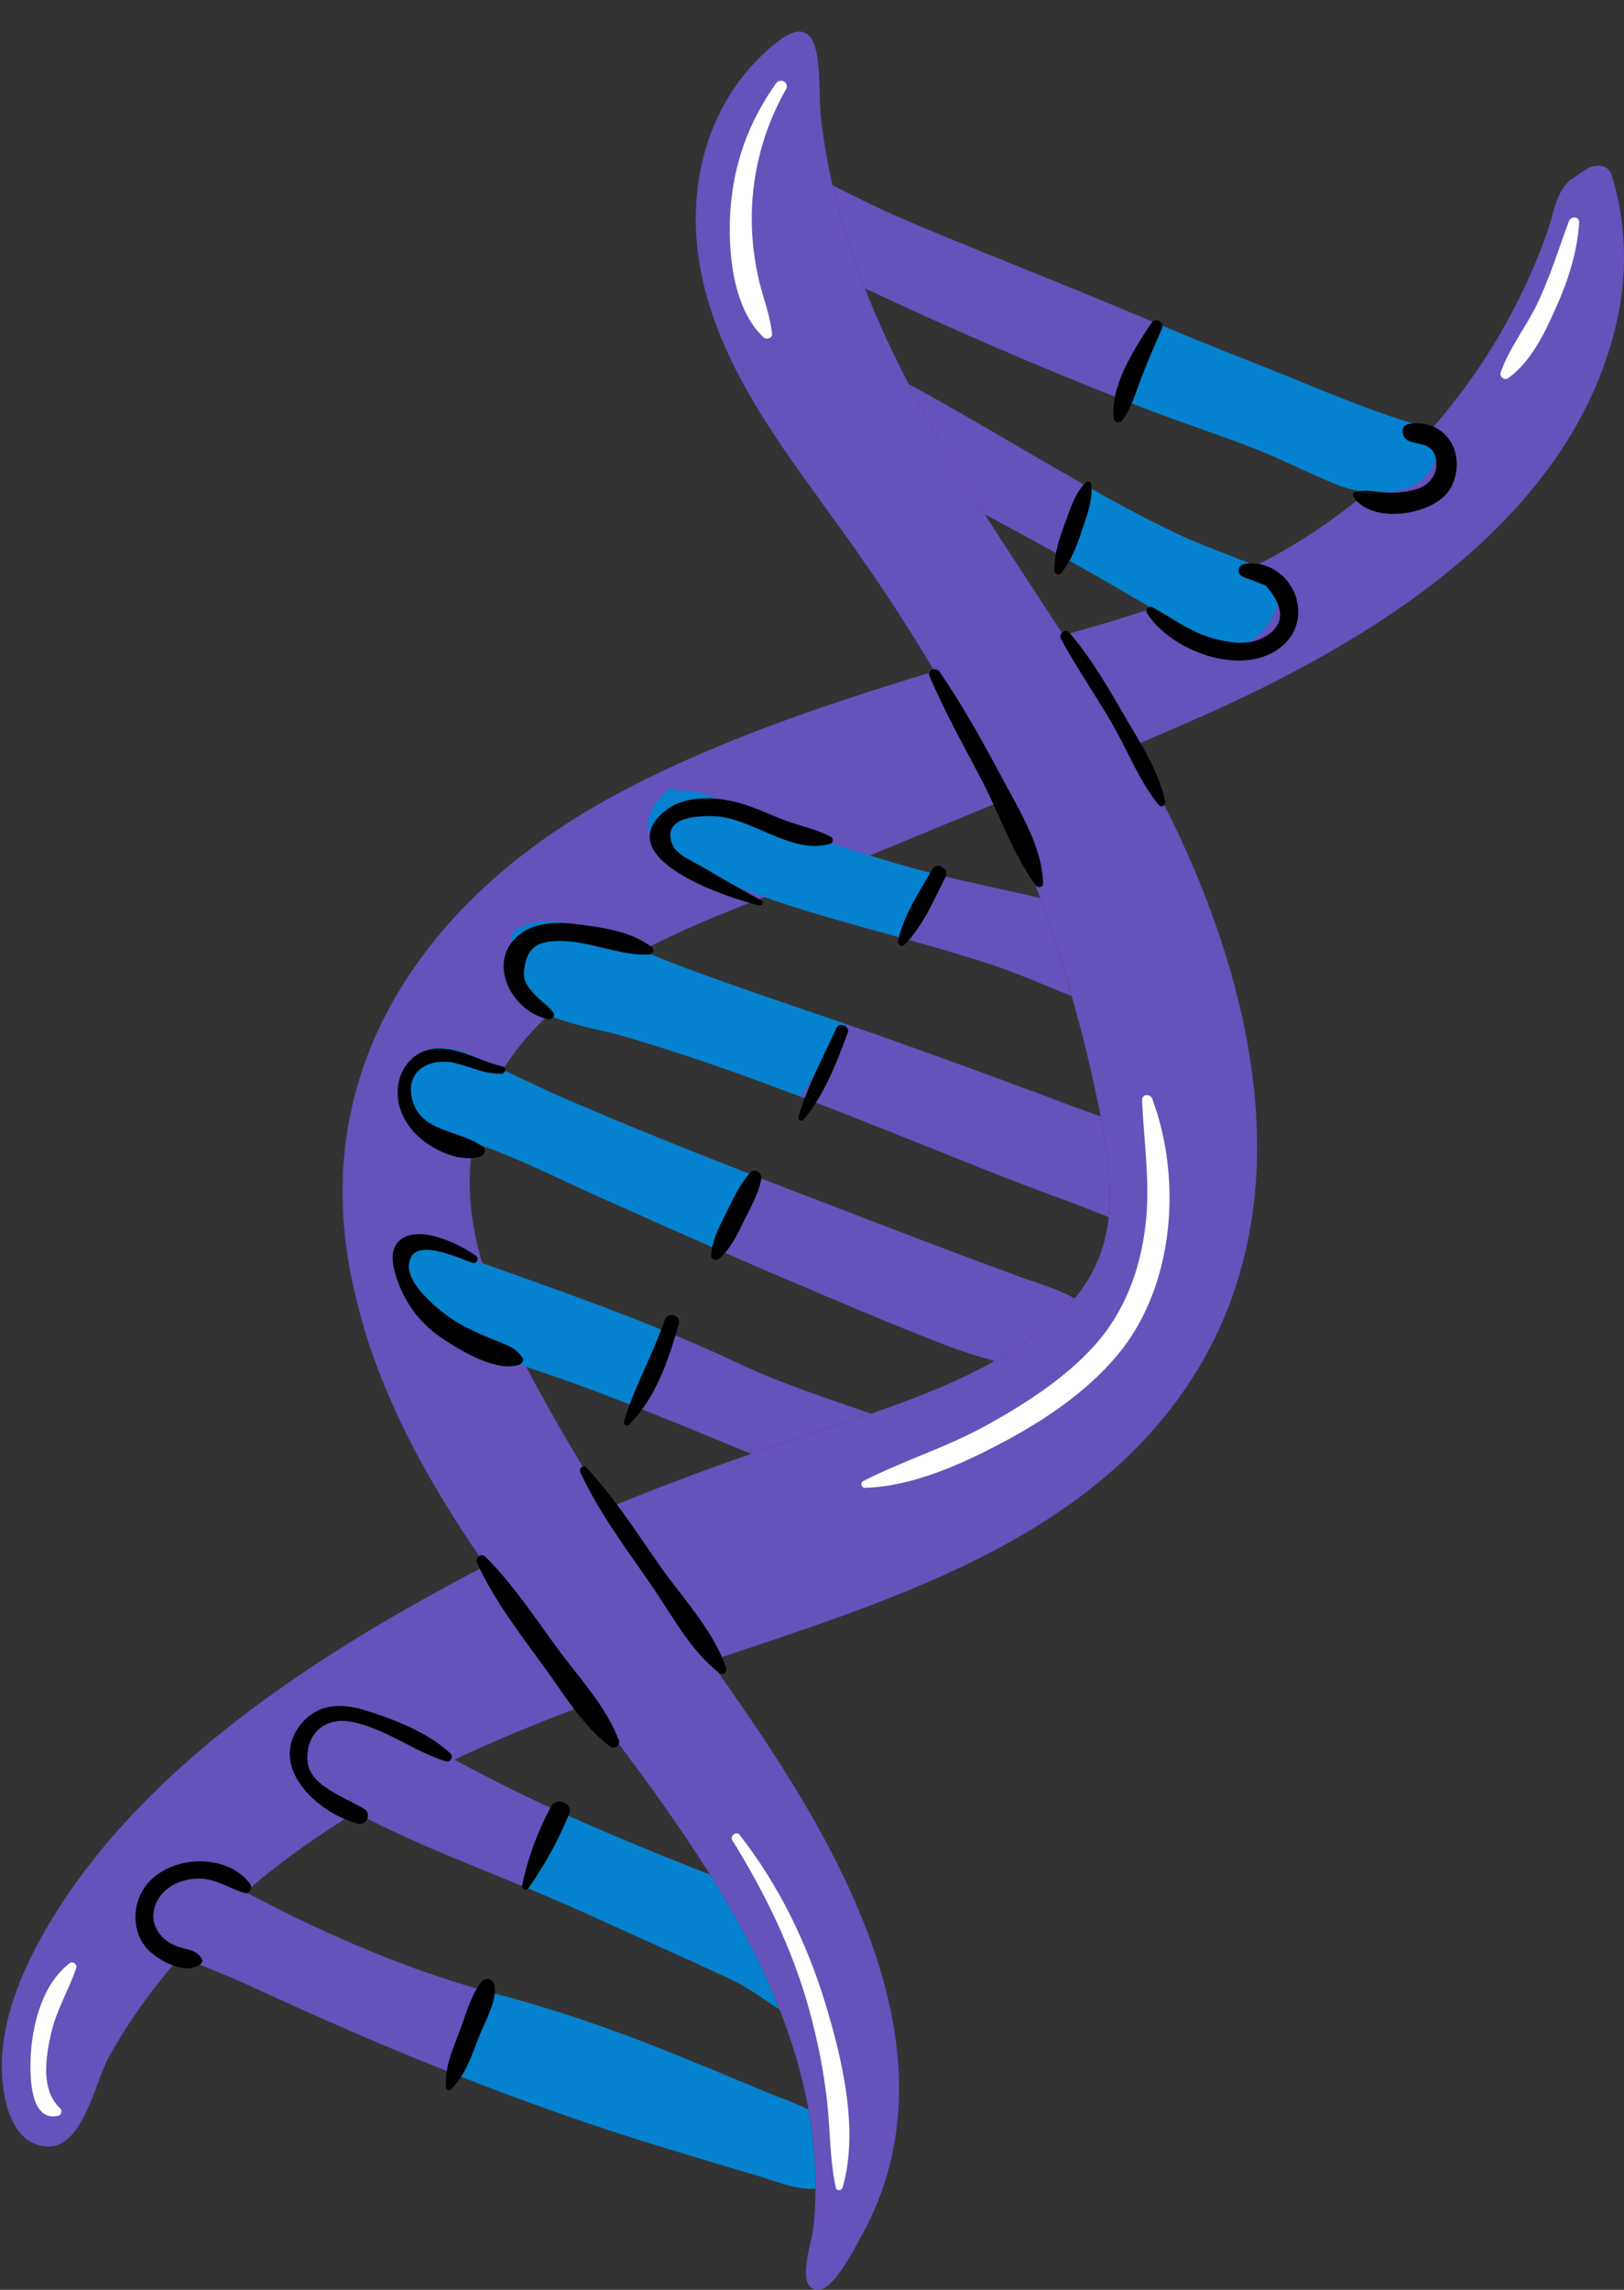 <?xml version="1.0" encoding="UTF-8" standalone="no"?><svg xmlns="http://www.w3.org/2000/svg" xmlns:xlink="http://www.w3.org/1999/xlink" fill="#000000" height="507" preserveAspectRatio="xMidYMid meet" version="1" viewBox="-0.4 -7.0 359.6 507.0" width="359.6" zoomAndPan="magnify"><rect x="-0.4" y="-7.0" width="359.6" height="507.0" fill="#333333" stroke="none"/><defs><clipPath id="a"><path d="M 32 29 L 359.199 29 L 359.199 500 L 32 500 Z M 32 29"/></clipPath></defs><g><g id="change1_1"><path d="M 251.156 159.648 C 230.234 123.137 202.383 90.047 188.52 49.816 C 185.055 39.762 182.508 29.422 181.363 18.836 C 180.52 10.992 182.84 -6.984 170.938 2.887 C 155.441 15.734 150.832 36.137 155.27 55.363 C 160.086 76.246 173.984 93.648 186.203 110.703 C 199.348 129.035 211.141 147.773 220.414 168.387 C 229.805 189.258 237.062 211.145 241.93 233.508 C 246.574 254.836 249.48 272.445 230.52 287.254 C 215.086 299.312 195.625 304.902 177.34 311.023 C 162.812 315.883 148.418 320.977 134.34 326.879 C 138.508 333.484 142.773 340.02 147.051 346.484 C 150.238 351.293 153.531 356.039 156.852 360.773 C 195.504 347.738 240.211 334.617 263.559 298.223 C 291.195 255.141 274.566 200.492 251.156 159.648 Z M 129.84 370.184 C 129.855 370.203 129.871 370.227 129.887 370.246 C 97.594 382.293 66.395 397.379 42.441 422.98 C 35.242 430.684 28.871 439.199 23.727 448.406 C 20.742 453.758 17.957 468.543 10.219 468.281 C 0.988 467.965 -0.383 454.711 0.078 447.996 C 0.793 437.621 5.293 427.648 10.547 418.828 C 32.363 382.219 73.875 356.691 110.879 337.727 L 107.266 339.617 C 112.516 347.281 118.012 354.676 123.426 361.785 C 125.527 364.547 127.676 367.348 129.84 370.184" fill="#6652bb"/></g><g clip-path="url(#a)" id="change2_1"><path d="M 45.895 408.438 C 43.988 407.77 42.32 407.5 40.82 407.785 C 41.004 406.91 39.883 406.043 39.055 406.812 C 34.445 411.09 29.738 417.906 35.762 423.262 C 40.16 427.168 47.391 429.234 52.711 431.684 C 58.977 434.574 65.258 437.438 71.566 440.227 C 80.938 444.371 90.43 448.367 100.02 452.16 C 102.605 446.117 105.113 440.043 107.543 433.934 C 92.594 429.891 78.438 424.023 64.488 417.312 C 58.387 414.383 52.285 410.688 45.895 408.438 Z M 95.566 380.16 C 89.457 376.922 82.062 371.992 74.957 371.477 C 66.242 370.844 60.98 380.102 66.285 385.262 C 65.723 385.648 65.609 386.66 66.301 387.129 C 81.688 397.512 99.172 403.945 116.238 411.004 C 118.324 405.23 120.34 399.43 122.281 393.602 C 121.121 393.074 119.961 392.555 118.805 392.016 C 110.906 388.344 103.258 384.238 95.566 380.16 Z M 233.488 96.777 C 222.641 90.516 211.836 84.039 200.812 78.039 C 205.941 87.91 211.691 97.461 217.676 106.891 C 223.23 109.844 228.758 112.852 234.246 115.93 C 236.145 110.812 238.258 105.777 240.477 100.777 C 238.145 99.457 235.812 98.121 233.488 96.777 Z M 191.105 56.828 C 209.641 65.562 228.504 73.773 247.52 81.246 C 250.23 75.684 252.863 70.09 255.27 64.414 C 249.344 61.938 243.422 59.441 237.473 57.016 C 224.715 51.812 211.898 46.785 199.234 41.344 C 194.074 39.129 189.02 36.582 183.965 34.039 C 185.195 39.371 186.73 44.633 188.52 49.816 C 189.332 52.18 190.199 54.516 191.105 56.828 Z M 177.34 311.023 C 182.316 309.355 187.383 307.727 192.43 305.996 C 182.414 302.484 172.418 299.289 162.785 294.715 C 157.871 292.383 152.871 290.207 147.824 288.121 C 145.09 293.523 142.238 298.855 139.07 303.969 C 148.074 307.5 156.984 311.234 165.934 314.91 C 169.723 313.59 173.527 312.297 177.34 311.023 Z M 203.785 267.609 C 191.293 262.812 178.762 258.055 166.27 253.184 C 163.168 258.441 160.172 263.762 157.344 269.172 C 162.297 271.352 167.258 273.516 172.242 275.633 C 184.391 280.801 196.547 286.027 208.863 290.789 C 212.441 292.172 216.102 293.309 219.797 294.336 C 223.527 292.234 227.125 289.906 230.52 287.254 C 233.324 285.062 235.641 282.812 237.555 280.496 C 233.68 278.297 229.016 277.027 224.949 275.527 C 217.887 272.914 210.82 270.312 203.785 267.609 Z M 236.551 237.727 C 223.086 232.66 209.578 227.715 196.02 222.906 C 193.004 221.836 189.98 220.793 186.957 219.75 C 183.613 225.121 180.23 230.469 176.871 235.832 C 190.297 240.941 203.602 246.383 216.969 251.695 C 223.117 254.141 229.305 256.512 235.527 258.766 C 238.625 259.887 241.848 261.23 245.113 262.465 C 245.875 255.551 244.895 248.148 243.328 240.203 C 241.055 239.379 238.781 238.566 236.551 237.727 Z M 198.543 200.48 C 205.297 202.355 212.039 204.266 218.707 206.434 C 224.875 208.441 230.832 211.16 236.887 213.535 C 234.801 206.223 232.484 198.977 229.898 191.824 C 221.996 189.957 214.012 188.398 206.156 186.383 C 203.738 191.148 201.195 195.844 198.543 200.48 Z M 156.875 360.766 C 156.867 360.766 156.859 360.77 156.852 360.773 C 153.531 356.039 150.238 351.293 147.051 346.484 C 146.496 345.645 145.945 344.793 145.391 343.953 C 135.898 329.773 126.797 315.328 118.633 300.348 C 107.812 280.504 97.363 257.168 108.109 234.977 C 122.457 205.344 160.746 195.527 189.062 183.719 C 199.785 179.246 210.543 174.836 221.289 170.402 C 220.992 169.73 220.715 169.055 220.414 168.387 C 216.254 159.137 211.578 150.266 206.508 141.637 C 206.207 141.73 205.902 141.816 205.598 141.91 C 181.504 149.273 157.051 157.426 134.867 169.535 C 96.043 190.73 68.918 226.703 76.82 272.664 C 81.094 297.488 92.988 319.18 107.152 339.652 C 108.398 339.004 109.641 338.363 110.879 337.727 L 107.266 339.617 C 112.516 347.281 118.012 354.676 123.426 361.785 C 125.527 364.547 127.676 367.348 129.84 370.184 C 129.855 370.203 129.871 370.227 129.887 370.246 C 129.883 370.246 129.871 370.25 129.863 370.254 C 135.586 377.734 141.242 385.18 146.543 392.695 C 159.602 411.215 171.688 431.227 177.203 453.422 C 179.906 464.297 180.895 475.602 179.648 486.758 C 179.363 489.293 175.539 500.098 180.82 499.992 C 184.285 499.922 188.863 490.742 190.27 488.219 C 213.102 447.211 184.707 400.543 161.391 367.242 C 159.883 365.09 158.379 362.926 156.875 360.766 Z M 357.801 63.297 C 348.211 108.285 302.57 135.457 263.82 152.438 C 259.344 154.398 254.848 156.328 250.344 158.246 C 245.52 149.914 240.348 141.754 235.074 133.637 C 250.402 129.367 265.594 124.648 279.684 117.215 C 298.953 107.047 315.449 91.879 327.504 73.746 C 333.535 64.68 338.465 54.871 342.129 44.613 C 343.613 40.457 344 35.789 347.195 32.949 C 347.289 32.867 351.07 30.219 351.723 30 C 353.586 29.367 355.82 29.555 356.539 31.918 C 359.621 42.098 360.012 52.902 357.801 63.297" fill="#6652bb"/></g><g id="change3_1"><path d="M 15.078 427.641 C 9.031 432.23 6.719 441.18 6.387 448.469 C 6.215 452.273 6.121 462.922 12.5 461.465 C 13.207 461.305 13.445 460.332 12.93 459.844 C 8.578 455.73 9.707 448.586 10.91 443.227 C 12.074 438.059 14.832 433.68 16.48 428.719 C 16.723 427.98 15.75 427.133 15.078 427.641 Z M 163.359 399.242 C 162.645 398.328 161.16 399.508 161.762 400.477 C 169.062 412.223 175.109 424.66 178.789 438.027 C 180.629 444.711 182.004 451.547 182.754 458.438 C 183.449 464.77 183.32 471.156 184.676 477.398 C 184.84 478.164 185.945 478.094 186.152 477.398 C 189.895 464.676 186.031 448.539 182.227 436.195 C 178.121 422.863 171.949 410.258 163.359 399.242 Z M 252.492 236.566 C 252.863 245.754 254.324 254.695 253.289 263.914 C 252.156 274.016 248.652 283.594 241.723 291.168 C 235.125 298.387 226.543 303.867 218.043 308.582 C 209.234 313.469 199.621 316.379 190.715 320.941 C 190.008 321.305 190.344 322.449 191.117 322.43 C 201.523 322.137 212.27 317.301 221.348 312.52 C 230.773 307.551 240.246 301.191 247.113 292.938 C 259.629 277.898 261.438 254.289 254.734 236.266 C 254.316 235.133 252.441 235.195 252.492 236.566 Z M 347.023 41.941 C 344.703 48.129 342.824 54.402 339.938 60.367 C 337.453 65.492 333.742 70.121 331.883 75.512 C 331.582 76.387 332.73 77.324 333.512 76.766 C 338.703 73.035 341.684 66.625 344.223 60.926 C 346.852 55.012 348.887 48.734 349.266 42.246 C 349.344 40.879 347.449 40.809 347.023 41.941 Z M 168.664 67.684 C 161.812 61.258 160.766 48.699 161.312 39.863 C 161.965 29.406 165.371 19.953 171.441 11.453 C 172.387 10.133 174.492 11.289 173.656 12.746 C 168.836 21.113 166.168 30.996 166.062 40.641 C 166.008 45.617 166.562 50.539 167.734 55.371 C 168.664 59.223 170.152 62.945 170.559 66.898 C 170.66 67.914 169.301 68.281 168.664 67.684" fill="#ffffff"/></g><g id="change4_1"><path d="M 167.855 455.637 C 160.961 452.715 154.039 449.871 147.098 447.078 C 134.426 441.98 121.953 437.746 108.75 434.273 C 108.344 434.164 107.945 434.043 107.543 433.934 C 105.113 440.043 102.605 446.117 100.02 452.16 C 115.992 458.477 132.227 464.223 148.578 469.125 C 154.781 470.984 160.973 472.887 167.191 474.691 C 171.008 475.801 175.902 477.992 180.164 477.582 C 180.195 471.715 179.648 465.855 178.609 460.078 C 175.125 458.375 171.301 457.094 167.855 455.637 Z M 122.281 393.602 C 120.34 399.43 118.324 405.23 116.238 411.004 C 120.211 412.648 124.16 414.324 128.059 416.094 C 139.23 421.168 150.457 426.145 161.586 431.32 C 165.438 433.109 168.672 435.727 172.195 437.895 C 168.105 427.488 162.754 417.566 156.797 408.055 C 145.184 403.5 133.633 398.766 122.281 393.602 Z M 277.297 118.148 C 271.754 115.824 266.121 113.922 260.648 111.363 C 253.777 108.152 247.098 104.527 240.477 100.777 C 238.258 105.777 236.145 110.812 234.246 115.93 C 240.578 119.477 246.875 123.094 253.137 126.781 C 259.184 130.34 268.629 138.844 276.125 135.176 C 279.777 133.387 283.91 126.891 282.402 122.52 C 281.559 120.066 279.426 119.043 277.297 118.148 Z M 317.742 89.996 C 317.555 88.355 316.238 87.516 314.984 87.531 C 301.488 83.66 288.41 77.652 275.336 72.578 C 268.598 69.965 261.93 67.199 255.27 64.414 C 252.863 70.09 250.23 75.684 247.52 81.246 C 249.82 82.148 252.121 83.062 254.426 83.941 C 262.238 86.93 270.215 89.484 277.984 92.566 C 284.055 94.973 289.844 98.02 295.902 100.418 C 304.406 103.777 319.188 102.562 317.742 89.996 Z M 139.07 303.969 C 142.238 298.855 145.09 293.523 147.824 288.121 C 130.633 281.008 112.836 275.07 95.41 268.711 C 94.414 267.07 91.668 266.664 90.383 268.66 C 80.262 284.359 111.648 294.094 121.312 297.398 C 127.301 299.445 133.203 301.668 139.07 303.969 Z M 96.66 244.762 C 97.406 244.859 98.008 244.602 98.441 244.16 C 110.551 247.379 121.898 253.406 133.281 258.48 C 141.301 262.055 149.309 265.637 157.344 269.172 C 160.172 263.762 163.168 258.441 166.27 253.184 C 152.32 247.746 138.422 242.172 124.707 236.238 C 117.746 233.23 111.012 229.742 104.074 226.699 C 100.566 225.164 96.48 223.844 92.996 226.137 C 86.305 230.535 88.559 243.699 96.66 244.762 Z M 129.801 198.754 C 124.305 196.805 118.949 195.855 113.758 198.922 C 112.531 199.645 112.574 200.934 113.266 201.762 C 111.871 204.027 111.434 206.859 112.531 209.785 C 115.965 218.922 129.539 220.059 137.457 222.367 C 150.82 226.266 163.902 230.895 176.871 235.832 C 180.23 230.469 183.613 225.121 186.957 219.75 C 174.934 215.605 162.859 211.59 150.945 207.148 C 143.844 204.504 136.934 201.285 129.801 198.754 Z M 204.379 185.934 C 204.969 186.09 205.562 186.23 206.156 186.383 C 203.738 191.148 201.195 195.844 198.543 200.48 C 193.309 199.027 188.066 197.594 182.848 196.078 C 171.242 192.707 159.68 188.805 149.195 182.699 C 146.465 181.109 143.273 179.715 143.062 176.129 C 142.871 172.824 145.262 169.816 147.59 167.824 C 148.285 167.23 149.152 167.59 149.469 168.203 C 155.328 167.172 163.23 172.348 168.133 174.18 C 180.031 178.633 192.105 182.66 204.379 185.934" fill="#0582cf"/></g><g id="change5_1"><path d="M 106.086 431.934 C 103.801 434.953 102.684 439.309 101.344 442.805 C 99.801 446.824 98.039 450.785 98.363 455.156 C 98.406 455.688 99.023 455.988 99.43 455.598 C 102.668 452.5 104.062 448.094 105.645 443.988 C 106.82 440.926 109.945 435.582 108.996 432.316 C 108.586 430.887 106.883 430.883 106.086 431.934 Z M 121.664 392.898 C 118.66 398.527 116.535 404.156 115.215 410.406 C 115.027 411.289 116.121 411.715 116.633 411.004 C 120.344 405.816 123.203 400.469 125.645 394.578 C 126.594 392.289 122.809 390.75 121.664 392.898 Z M 138.91 308.414 C 144.875 302.441 147.621 294.137 149.891 286.156 C 150.465 284.141 147.438 283.344 146.773 285.297 C 144.168 292.961 140.066 300.008 137.758 307.742 C 137.559 308.41 138.43 308.895 138.91 308.414 Z M 165.754 252.625 C 163.332 255.223 161.852 258.684 160.262 261.828 C 158.777 264.762 157.309 267.641 157.051 270.957 C 156.973 271.938 158.223 272.258 158.852 271.703 C 161.414 269.457 162.816 266.406 164.301 263.391 C 165.758 260.422 167.574 257.309 168.164 254.031 C 168.406 252.711 166.812 251.488 165.754 252.625 Z M 184.789 220.617 C 181.883 227.168 178.352 233.406 176.426 240.328 C 176.262 240.914 177.078 241.469 177.504 240.957 C 182.195 235.316 184.754 228.496 187.312 221.684 C 187.855 220.234 185.426 219.188 184.789 220.617 Z M 205.988 185.551 C 203.105 190.633 199.656 195.605 198.469 201.395 C 198.309 202.168 199.23 202.797 199.84 202.191 C 204.012 198.031 206.27 192.453 208.926 187.27 C 209.922 185.328 207.074 183.629 205.988 185.551 Z M 239.211 110.324 C 240.293 107.039 241.707 103.578 241.172 100.086 C 241.094 99.578 240.41 99.504 240.094 99.801 C 237.652 102.062 236.652 105.516 235.523 108.562 C 234.176 112.188 233.078 115.426 233.055 119.305 C 233.051 120.004 234.074 120.559 234.562 119.93 C 236.891 116.926 238.02 113.934 239.211 110.324 Z M 248.129 86.008 C 250.152 83.324 251.02 80.09 252.203 76.98 C 253.625 73.246 255.18 69.531 256.844 65.898 C 257.555 64.348 255.504 63.098 254.535 64.551 C 250.711 70.277 245.586 78.281 246.156 85.473 C 246.246 86.566 247.492 86.848 248.129 86.008 Z M 30.645 412.605 C 28.93 416.387 29.258 421.133 32.055 424.332 C 34.402 427.012 40.609 430.418 43.902 427.961 C 44.309 427.66 44.559 427.117 44.25 426.637 C 43.016 424.707 41.172 424.738 39.109 424.051 C 34.523 422.527 32 418.062 34.59 413.566 C 36.43 410.371 40.289 408.887 43.836 408.941 C 47.566 409 50.262 411.074 53.648 412.105 C 54.988 412.512 55.598 410.895 54.887 409.98 C 49.047 402.457 34.578 403.941 30.645 412.605 Z M 77.316 374.207 C 84.836 375.613 91.137 380.75 98.309 382.988 C 99.309 383.301 100.098 381.938 99.336 381.223 C 94.402 376.578 86.562 373.527 80.09 371.578 C 75.18 370.098 70.105 370.234 66.508 374.434 C 58.422 383.875 69.836 394.48 78.84 396.773 C 80.793 397.27 81.984 394.551 80.219 393.504 C 77.449 391.867 74.445 390.66 71.793 388.809 C 68.699 386.648 67.199 384.414 67.766 380.547 C 68.449 375.859 72.465 373.301 77.316 374.207 Z M 311.551 86.867 C 309.43 87.199 309.973 90.039 311.551 90.648 C 313.77 91.504 316.254 91.125 317.258 93.613 C 318.527 96.773 316.793 100.086 313.715 101.145 C 311.387 101.941 308.773 102.207 306.324 102.047 C 303.875 101.887 302.047 101.289 299.641 101.938 C 299.234 102.047 299.016 102.551 299.242 102.918 C 303.242 109.316 317.824 107.18 320.984 100.742 C 324.523 93.535 319.809 85.57 311.551 86.867 Z M 275.301 117.82 C 273.637 118.012 273.277 120.137 274.906 120.742 C 276.582 121.355 278.25 122 279.906 122.672 C 284.23 127.699 284.09 131.508 279.488 134.094 C 276.145 135.992 271.867 135.324 268.406 134.398 C 263.297 133.035 259.379 129.953 254.828 127.488 C 254.047 127.062 253.043 127.941 253.562 128.754 C 258.859 137.09 274.297 142.945 282.906 136.531 C 291.496 130.129 285.734 116.637 275.301 117.82 Z M 168.188 192.359 C 164.043 190.113 159.824 187.754 155.777 185.316 C 154.141 184.328 149.594 182.281 148.711 180.48 C 145.055 173.035 156.699 173.461 159.531 173.895 C 167.227 175.078 175.57 182.211 183.383 179.836 C 184.047 179.633 184.242 178.648 183.582 178.297 C 180.16 176.469 176.297 175.805 172.68 174.367 C 169.262 173.008 165.93 171.379 162.332 170.531 C 156.969 169.27 150.348 169.152 146.074 173.219 C 135.266 183.504 161.18 191.957 167.723 193.461 C 168.367 193.609 168.812 192.695 168.188 192.359 Z M 121 218.637 C 121.734 218.77 122.703 217.938 122.121 217.18 C 120.875 215.566 119.227 214.566 117.867 213.074 C 115.723 210.711 115.207 209.43 115.902 206.305 C 116.805 202.25 119.469 201.344 123.656 201.344 C 130.355 201.348 136.746 204.672 143.344 204.34 C 144.055 204.305 144.68 203.293 143.996 202.758 C 139.27 199.059 132.113 198.18 126.285 197.523 C 121.922 197.035 117.027 197.422 113.738 200.699 C 107.508 206.91 113.379 217.234 121 218.637 Z M 92.613 244.98 C 95.926 247.852 101.723 250.508 106.074 249.012 C 106.832 248.75 107.383 247.594 106.605 246.992 C 101.516 243.051 92.242 243.949 90.73 235.789 C 89.578 229.57 95.371 227.133 100.449 228.391 C 104.004 229.27 106.918 230.836 110.652 230.727 C 111.543 230.699 111.805 229.324 110.871 229.117 C 105.609 227.969 100.199 224.145 94.637 225.395 C 90.664 226.293 88.062 229.887 87.695 233.836 C 87.293 238.133 89.418 242.215 92.613 244.98 Z M 98.445 289.961 C 102.52 292.547 109.723 296.805 114.59 295.16 C 115.219 294.945 115.664 294.164 115.246 293.543 C 113.707 291.27 111.375 290.633 108.91 289.625 C 105.273 288.141 101.691 286.594 98.52 284.238 C 95.672 282.125 90.082 277.379 90.145 273.383 C 90.262 266.086 101.551 271.816 104.258 272.605 C 105.258 272.898 105.738 271.539 104.938 270.992 C 101.316 268.52 93.934 264.848 89.449 266.793 C 84.992 268.73 86.656 274.199 88.016 277.594 C 90.133 282.898 93.648 286.918 98.445 289.961 Z M 122.715 357.555 C 117.777 350.793 113.039 343.617 107.09 337.695 C 106.098 336.711 104.734 337.949 105.262 339.105 C 109.027 347.371 114.777 354.781 120.098 362.098 C 124.516 368.18 128.695 375.281 134.816 379.781 C 135.676 380.41 137.027 379.359 136.652 378.371 C 133.75 370.664 127.523 364.148 122.715 357.555 Z M 145.73 339.719 C 140.559 332.316 135.633 324.555 129.453 317.938 C 128.742 317.18 127.707 318.141 128.098 318.984 C 132.23 327.871 138.238 335.91 143.805 343.949 C 148.332 350.484 152.574 358.688 159.016 363.504 C 159.688 364.004 160.648 363.176 160.41 362.43 C 157.75 354.168 150.672 346.785 145.73 339.719 Z M 248.328 151.043 C 244.754 144.855 241.039 138.5 236.371 133.062 C 235.48 132.027 233.941 133.352 234.543 134.477 C 238.078 141.074 242.445 147.25 246.16 153.762 C 249.469 159.551 251.973 166.137 256.23 171.281 C 256.793 171.965 257.746 171.211 257.598 170.484 C 256.188 163.566 251.82 157.09 248.328 151.043 Z M 222.18 166.523 C 225.77 173.234 230.359 180.781 230.566 188.566 C 230.59 189.516 229.398 189.672 228.918 189.012 C 223.82 182.004 220.793 172.945 216.746 165.258 C 212.816 157.789 208.672 150.422 205.406 142.633 C 204.844 141.285 206.898 140.664 207.613 141.703 C 213.043 149.566 217.672 158.102 222.18 166.523" fill="#000000"/></g></g></svg>